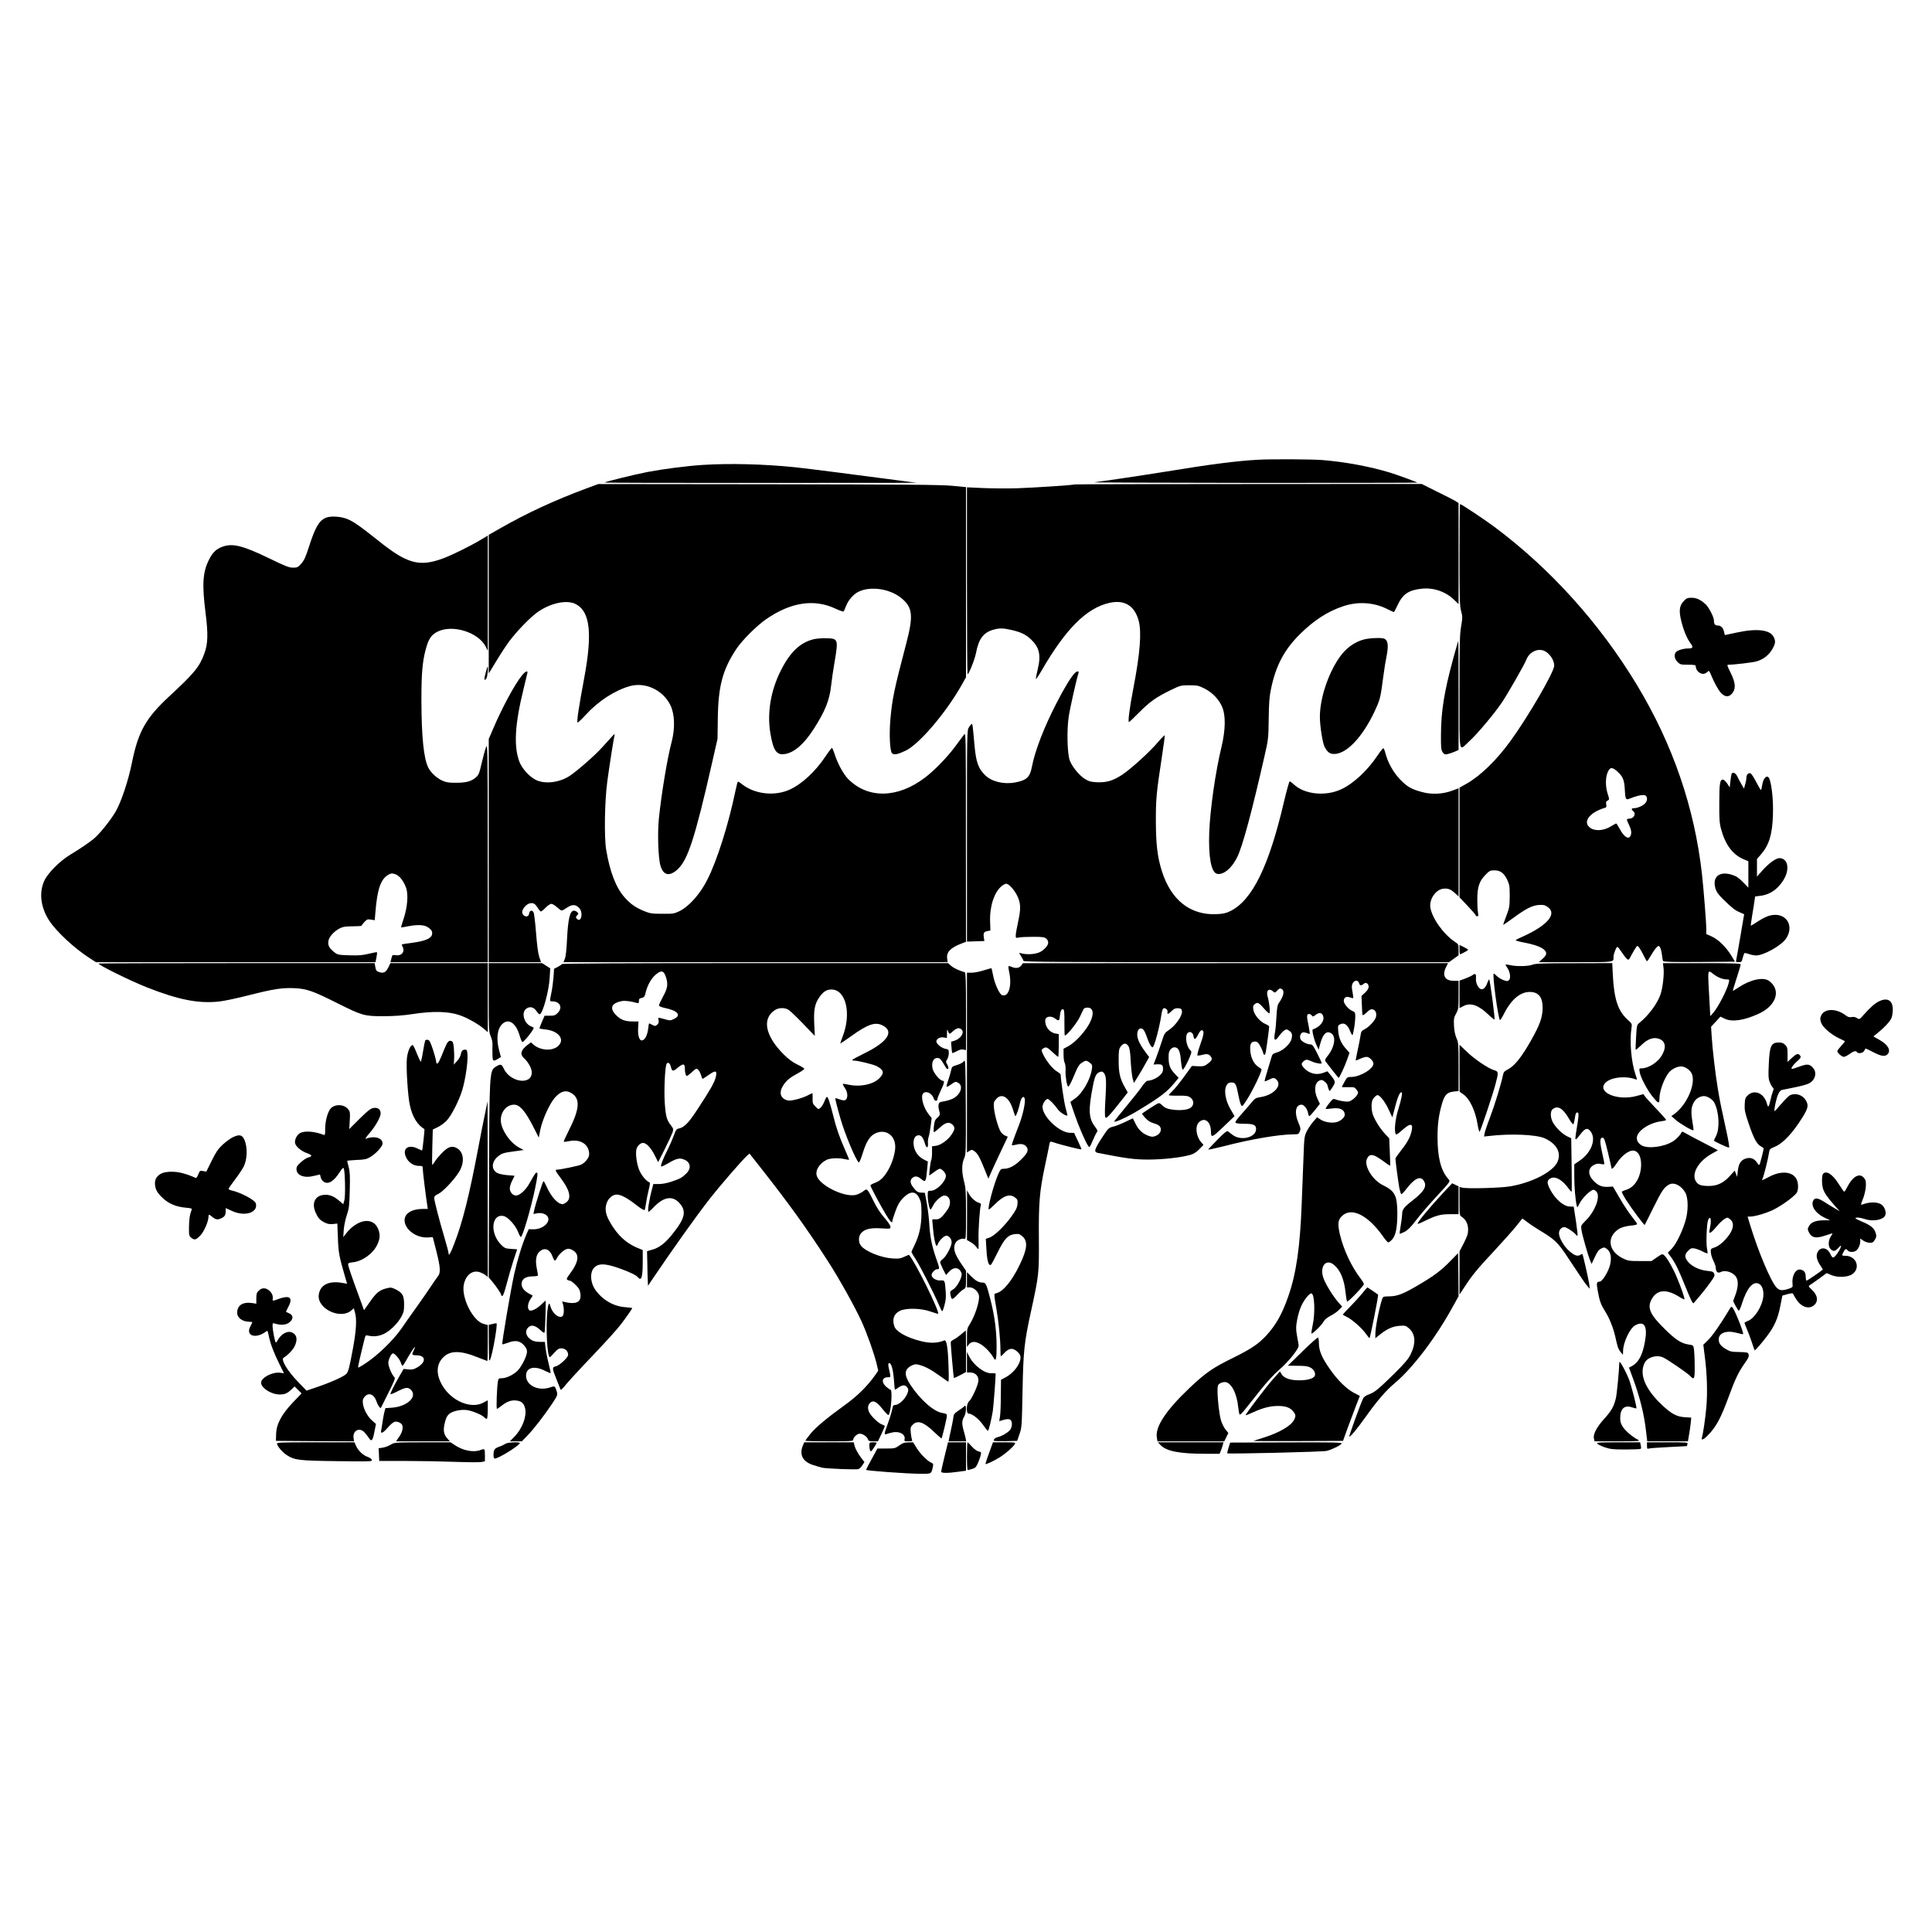 <?xml version="1.0" standalone="no"?>
<!DOCTYPE svg PUBLIC "-//W3C//DTD SVG 20010904//EN"
 "http://www.w3.org/TR/2001/REC-SVG-20010904/DTD/svg10.dtd">
<svg version="1.0" xmlns="http://www.w3.org/2000/svg"
 width="2020pt" height="2020pt" viewBox="0 0 2020 2020"
 preserveAspectRatio="xMidYMid meet">
<g transform="translate(0,2020) scale(0.1,-0.1)"
fill="#000000" stroke="none">
<path d="M13150 15393 c-220 -12 -499 -48 -955 -123 -165 -27 -397 -62 -515
-79 -118 -17 -226 -32 -240 -34 -14 -2 742 -5 1679 -6 937 0 1702 1 1700 3 -7
7 -212 82 -284 104 -218 66 -469 112 -709 132 -116 9 -536 11 -676 3z"/>
<path d="M7346 15339 c-167 -11 -408 -42 -577 -74 -130 -25 -438 -101 -448
-110 -2 -3 731 -5 1630 -4 l1634 1 -175 23 c-435 58 -968 126 -1100 140 -327
33 -678 42 -964 24z"/>
<path d="M6125 15091 c-325 -121 -615 -255 -892 -413 l-123 -70 0 -725 0 -725
79 130 c43 72 105 166 137 209 80 106 215 246 292 301 141 100 316 136 409 82
143 -81 167 -305 82 -765 -59 -317 -81 -463 -70 -469 4 -3 43 34 86 81 132
144 301 253 459 299 164 46 348 -41 426 -200 45 -95 50 -243 11 -388 -43 -161
-106 -539 -132 -796 -16 -153 -7 -418 17 -495 30 -101 95 -114 179 -36 106 97
182 331 356 1096 l61 268 3 210 c4 340 50 513 194 730 60 91 216 246 314 313
258 177 502 213 725 107 41 -19 79 -32 82 -28 4 4 15 29 25 55 22 60 76 123
127 149 132 67 347 32 467 -77 103 -92 110 -180 37 -459 -130 -496 -147 -578
-167 -800 -13 -155 -5 -328 18 -351 20 -20 59 -12 143 28 142 69 418 392 584
685 l46 82 0 994 0 994 -147 14 c-118 11 -504 14 -1923 16 l-1775 2 -130 -48z"/>
<path d="M11235 15135 c-20 -8 -426 -34 -600 -40 -99 -3 -258 -2 -353 2 l-172
8 0 -977 c0 -538 3 -978 6 -978 14 0 76 156 89 224 27 144 76 211 177 241 66
19 102 19 191 -1 100 -23 149 -46 203 -96 90 -83 110 -165 75 -311 -12 -49
-21 -96 -21 -105 0 -9 28 30 61 88 252 435 467 650 705 706 160 37 267 -27
310 -188 31 -119 14 -341 -56 -703 -39 -202 -59 -355 -46 -355 3 0 50 44 104
99 112 113 179 161 329 234 105 51 109 52 198 52 82 0 97 -3 157 -33 83 -41
158 -119 189 -200 35 -88 32 -236 -9 -408 -65 -270 -120 -657 -129 -899 -9
-258 21 -416 81 -431 66 -16 158 60 214 179 56 117 151 471 282 1047 42 182
42 189 45 395 2 167 7 231 24 312 50 243 139 411 302 572 147 146 290 238 451
292 157 53 323 42 467 -31 33 -16 62 -30 65 -30 2 0 18 30 36 68 56 121 116
162 256 177 122 13 248 -30 336 -115 l48 -46 0 528 0 528 -32 21 c-18 11 -105
56 -194 99 l-160 80 -1810 -1 c-995 0 -1813 -2 -1819 -4z"/>
<path d="M15260 14400 c0 -465 2 -538 17 -590 15 -57 15 -67 0 -158 -15 -84
-17 -178 -17 -690 0 -679 -12 -617 103 -511 82 74 255 280 337 400 57 82 241
404 259 452 28 74 104 116 173 97 60 -17 118 -95 118 -160 0 -64 -267 -525
-454 -783 -148 -205 -316 -368 -464 -452 l-72 -40 0 -574 0 -573 85 -90 c47
-49 85 -93 85 -99 0 -5 7 -9 15 -9 13 0 14 7 8 38 -4 20 -7 82 -7 137 0 130
20 191 83 256 44 45 51 49 95 49 63 0 101 -28 135 -99 23 -50 26 -67 26 -171
-1 -108 -3 -121 -36 -207 -20 -51 -34 -93 -32 -93 3 0 51 33 107 74 131 96
196 129 266 134 45 3 61 0 90 -20 100 -67 10 -183 -226 -295 -55 -25 -101 -47
-103 -49 -9 -8 9 -14 89 -30 106 -20 181 -48 209 -78 29 -30 22 -54 -25 -95
l-35 -31 385 0 c418 0 396 -3 396 56 0 29 29 104 41 104 5 0 24 -24 42 -52 19
-29 43 -61 55 -71 21 -19 21 -18 51 40 17 32 38 67 46 78 16 20 16 20 35 -5
10 -13 31 -50 46 -82 15 -32 31 -58 34 -58 4 0 24 29 44 64 21 36 47 73 58 83
19 17 20 17 34 -1 7 -10 16 -45 20 -76 3 -32 9 -63 13 -69 5 -8 110 -11 379
-9 l372 3 -38 63 c-53 88 -134 168 -204 200 l-58 26 0 51 c0 69 -27 412 -45
575 -78 696 -304 1354 -678 1975 -389 645 -907 1220 -1492 1656 -112 83 -347
239 -360 239 -3 0 -5 -239 -5 -530z m1651 -2267 c57 -52 71 -85 77 -184 6
-112 10 -117 59 -96 58 25 123 39 149 33 31 -8 33 -57 3 -87 -26 -26 -80 -49
-114 -49 -28 0 -32 -12 -10 -30 36 -29 8 -80 -44 -80 -26 0 -26 -10 -2 -58 26
-53 32 -87 21 -116 -19 -50 -70 -19 -116 69 -16 30 -32 55 -36 55 -4 0 -29
-14 -57 -31 -70 -44 -161 -51 -211 -17 -90 61 -13 165 157 214 8 2 11 14 7 33
-5 23 -2 32 14 40 20 11 20 11 1 72 -25 79 -24 171 1 227 24 53 46 54 101 5z"/>
<path d="M3405 14786 c-70 -31 -111 -103 -175 -304 -34 -106 -50 -141 -80
-175 -35 -39 -42 -42 -87 -42 -41 0 -79 15 -248 97 -272 132 -381 160 -486
123 -64 -23 -102 -57 -136 -122 -74 -138 -83 -264 -43 -578 27 -214 24 -316
-13 -417 -51 -140 -103 -204 -371 -452 -242 -225 -321 -366 -386 -688 -38
-189 -112 -411 -170 -512 -52 -90 -169 -236 -231 -287 -56 -45 -142 -103 -244
-165 -106 -63 -232 -189 -270 -269 -59 -123 -41 -280 48 -418 74 -115 263
-291 426 -396 l64 -41 1462 0 1461 0 10 50 c6 28 8 52 5 54 -3 2 -42 -5 -86
-16 -64 -16 -104 -19 -202 -16 -119 4 -123 5 -160 34 -53 43 -67 72 -59 118 8
44 62 102 121 131 31 16 61 20 133 20 50 0 92 3 92 6 0 4 13 21 30 39 27 29
34 31 69 25 l39 -6 7 83 c19 240 56 346 133 391 29 17 39 18 72 8 45 -13 91
-72 117 -147 23 -69 13 -196 -25 -314 -17 -52 -30 -95 -29 -96 1 -2 38 4 82
13 95 18 167 13 202 -14 38 -27 47 -46 39 -77 -10 -39 -77 -66 -205 -83 -58
-7 -106 -15 -109 -17 -2 -2 1 -13 7 -24 28 -53 -10 -99 -73 -89 -33 5 -34 4
-44 -34 l-10 -39 509 0 509 0 -1 1148 c0 1121 -1 1146 -19 1096 -10 -28 -30
-103 -45 -167 -24 -104 -30 -120 -61 -146 -46 -41 -102 -55 -209 -55 -72 0
-100 4 -140 22 -59 27 -119 82 -146 134 -49 96 -72 322 -73 713 0 274 11 399
45 525 30 112 58 153 126 187 158 77 427 -9 502 -159 l21 -43 0 602 0 603 -77
-46 c-117 -69 -308 -163 -398 -195 -244 -88 -371 -52 -673 191 -209 166 -272
209 -345 232 -69 21 -159 23 -202 4z"/>
<path d="M17604 13915 c-46 -49 -52 -101 -25 -210 24 -98 61 -185 97 -232 30
-40 25 -53 -24 -53 -49 0 -107 -17 -127 -36 -25 -25 -19 -72 14 -105 28 -27
34 -29 110 -29 64 0 81 -3 81 -15 0 -54 59 -97 102 -74 12 6 26 17 30 23 4 6
14 -7 23 -29 37 -91 78 -167 110 -201 45 -47 88 -45 123 6 33 48 25 111 -27
213 -31 62 -36 77 -22 77 63 0 255 23 297 35 70 20 128 65 164 127 34 60 37
86 14 129 -38 75 -176 91 -387 45 -65 -14 -120 -26 -122 -26 -1 0 -5 14 -9 32
-8 43 -33 68 -66 68 -29 0 -40 15 -40 53 0 34 -54 139 -86 168 -53 49 -96 69
-148 69 -43 0 -53 -4 -82 -35z"/>
<path d="M8505 13516 c-143 -36 -248 -138 -345 -335 -102 -205 -140 -434 -106
-644 30 -183 65 -235 151 -221 100 16 198 101 300 258 121 187 169 306 185
459 6 56 22 167 36 246 40 239 38 245 -88 248 -46 1 -105 -4 -133 -11z"/>
<path d="M14260 13514 c-102 -27 -193 -95 -260 -194 -118 -174 -200 -426 -200
-616 0 -93 28 -271 49 -312 30 -58 57 -77 106 -75 137 5 314 204 440 496 36
83 42 111 70 327 9 69 23 156 31 193 20 98 18 153 -6 177 -17 17 -33 20 -97
19 -43 0 -103 -7 -133 -15z"/>
<path d="M15192 13307 c-92 -340 -125 -542 -126 -787 -1 -135 1 -160 17 -184
16 -23 23 -26 50 -21 18 4 51 15 75 25 l42 19 0 570 c0 314 -1 571 -3 571 -1
0 -26 -87 -55 -193z"/>
<path d="M5077 13163 c-18 -70 -16 -89 8 -57 12 15 23 124 12 124 -1 0 -10
-30 -20 -67z"/>
<path d="M5457 13138 c-76 -94 -210 -342 -306 -569 l-41 -96 0 -1167 0 -1166
273 0 274 0 -19 55 c-12 36 -23 122 -33 247 -8 106 -20 203 -25 216 -14 32
-44 25 -48 -11 -6 -48 -72 -31 -72 19 0 30 43 80 76 88 38 10 57 0 85 -44 13
-22 29 -40 34 -40 6 0 29 18 50 40 21 22 48 40 60 40 11 0 37 -16 58 -35 21
-19 43 -35 50 -35 7 0 32 14 57 31 53 36 92 34 128 -7 42 -48 18 -155 -25
-111 -15 15 -15 18 1 36 16 17 16 20 0 35 -9 10 -26 16 -38 14 -37 -5 -57 -90
-67 -290 -5 -115 -14 -190 -23 -213 l-15 -35 2009 0 2008 0 -5 40 c-9 65 36
112 150 155 l47 18 -1 1096 c0 1075 0 1096 -19 1071 -10 -14 -52 -70 -93 -125
-82 -111 -217 -251 -317 -326 -284 -216 -593 -222 -800 -16 -52 52 -115 169
-146 270 -10 31 -21 57 -26 57 -4 0 -35 -40 -68 -90 -106 -158 -245 -287 -372
-345 -159 -73 -367 -49 -500 56 -21 17 -41 29 -44 26 -3 -3 -14 -47 -25 -98
-71 -345 -191 -724 -292 -924 -75 -150 -191 -281 -292 -331 -56 -27 -67 -29
-180 -28 -108 0 -127 3 -190 28 -91 38 -142 73 -204 143 -91 102 -154 266
-193 498 -22 133 -16 506 11 710 23 171 67 453 77 490 4 14 -4 10 -27 -15 -17
-19 -64 -72 -105 -116 -72 -81 -261 -246 -339 -297 -107 -70 -259 -88 -353
-41 -68 34 -145 119 -172 191 -60 162 -47 391 45 763 19 80 37 153 39 163 7
31 -22 18 -57 -25z"/>
<path d="M11233 13158 c-43 -48 -108 -156 -188 -312 -128 -248 -224 -495 -256
-663 -20 -109 -56 -142 -176 -164 -117 -22 -242 8 -311 74 -73 70 -97 138
-113 312 -19 212 -20 225 -29 225 -5 0 -18 -15 -29 -34 -21 -33 -21 -36 -21
-1137 l0 -1104 91 3 91 3 -5 35 c-8 48 0 62 36 69 l32 6 -3 94 c-6 155 42 305
119 369 17 14 39 26 50 26 26 0 84 -63 114 -125 38 -78 40 -133 11 -267 -14
-65 -26 -131 -26 -148 0 -28 1 -29 33 -22 17 4 84 7 148 7 101 0 120 -3 138
-19 32 -29 27 -64 -19 -107 -29 -28 -53 -40 -96 -49 -51 -11 -123 -8 -161 7
-9 3 -4 -9 11 -32 14 -21 26 -44 26 -51 0 -12 355 -14 2225 -14 l2225 0 50 36
50 36 0 58 c0 56 -1 58 -39 83 -119 79 -239 248 -256 359 -13 83 53 182 128
195 51 8 82 -2 127 -43 l40 -36 0 565 0 565 -67 -25 c-99 -37 -216 -42 -316
-14 -111 30 -153 54 -227 130 -70 71 -129 177 -154 273 -7 29 -17 53 -22 55
-5 1 -34 -35 -64 -80 -103 -154 -249 -290 -376 -349 -166 -78 -388 -54 -499
53 -17 16 -35 29 -41 29 -5 0 -31 -93 -58 -207 -158 -680 -333 -1037 -564
-1150 -44 -21 -74 -28 -141 -31 -276 -13 -478 147 -574 453 -46 146 -61 279
-62 520 0 234 6 298 61 658 19 126 34 233 32 238 -2 5 -34 -27 -72 -72 -84
-99 -276 -274 -371 -338 -94 -63 -164 -84 -264 -80 -65 3 -85 9 -127 34 -59
37 -132 125 -158 191 -27 69 -34 319 -12 461 12 83 79 382 102 456 8 25 -18
22 -43 -5z"/>
<path d="M18104 12107 c-3 -8 -8 -42 -12 -77 l-7 -63 -25 39 c-14 21 -33 40
-42 42 -35 7 -42 -35 -42 -243 -1 -164 2 -212 18 -270 43 -163 120 -268 230
-316 l56 -24 0 -138 0 -138 -57 59 c-46 46 -70 62 -116 76 -131 41 -207 -23
-171 -143 11 -37 30 -64 86 -119 91 -88 116 -108 171 -132 l43 -19 -37 -218
c-21 -120 -40 -233 -44 -250 -7 -32 -6 -33 24 -33 28 0 32 4 42 45 6 25 15 47
18 50 4 2 25 -2 47 -10 21 -8 54 -14 72 -15 81 -1 268 104 317 178 89 136 -2
275 -160 242 -35 -7 -82 -29 -131 -61 -42 -28 -77 -49 -79 -47 -1 2 6 50 15
108 10 58 21 126 24 151 l7 46 55 7 c72 8 140 43 191 99 75 81 106 171 84 240
-13 40 -55 63 -93 52 -41 -13 -105 -63 -162 -127 l-56 -63 0 92 0 92 42 48
c85 98 119 210 125 414 5 145 -11 305 -36 373 -21 55 -66 16 -77 -66 -4 -26
-9 -48 -13 -48 -3 0 -25 38 -49 84 -24 46 -50 87 -59 90 -23 9 -43 -12 -44
-48 0 -17 -6 -49 -13 -71 l-12 -40 -26 45 c-15 25 -34 62 -44 83 -18 37 -50
50 -60 24z"/>
<path d="M15260 10269 c0 -28 3 -49 8 -47 49 23 82 43 82 48 0 3 -20 16 -45
28 l-45 22 0 -51z"/>
<path d="M1030 10126 c0 -17 337 -183 505 -249 335 -132 542 -172 759 -148 54
6 194 36 310 66 255 65 346 79 479 73 126 -7 190 -29 444 -157 261 -130 282
-136 483 -136 121 1 205 7 315 24 203 31 363 27 480 -13 82 -28 202 -96 262
-149 l33 -29 0 361 0 361 -509 0 -509 0 -23 -47 c-26 -52 -51 -63 -102 -44
-21 8 -28 19 -33 51 l-7 40 -1443 0 c-794 0 -1444 -2 -1444 -4z"/>
<path d="M5110 9771 c0 -341 1 -361 21 -406 12 -28 20 -64 18 -88 -1 -23 -1
-70 0 -104 1 -70 7 -74 57 -44 l31 19 -18 68 c-32 124 -21 224 31 276 64 64
142 16 181 -113 11 -38 25 -71 29 -74 12 -8 120 126 120 149 0 2 -14 9 -30 16
-70 29 -101 140 -51 181 37 30 80 22 109 -21 13 -19 28 -35 34 -35 31 0 97
241 105 380 l6 100 -43 28 -42 27 -279 0 -279 0 0 -359z"/>
<path d="M5875 10120 c-4 -6 -23 -19 -44 -30 l-38 -19 -6 -89 c-4 -48 -13
-121 -22 -161 -19 -93 -20 -91 11 -91 79 0 110 -66 55 -121 -25 -25 -37 -29
-83 -29 l-54 0 -27 -62 c-15 -35 -27 -66 -27 -69 0 -3 26 -9 58 -12 116 -10
192 -78 161 -143 -41 -85 -198 -92 -286 -12 l-22 20 -35 -27 c-70 -53 -82 -97
-40 -136 47 -42 84 -110 84 -151 0 -139 -229 -105 -295 43 -21 45 -32 47 -83
15 -64 -40 -66 -64 -69 -1211 l-3 -991 33 -39 c45 -53 97 -131 97 -144 0 -6 6
-11 13 -11 7 0 25 51 46 133 19 72 51 182 71 243 l37 112 -64 4 c-57 4 -67 7
-102 42 -121 118 -105 326 23 302 46 -9 126 -96 153 -167 11 -30 24 -53 29
-52 19 4 107 305 149 509 28 138 30 164 15 164 -10 0 -15 -8 -80 -122 -37 -64
-98 -118 -135 -118 -33 0 -65 36 -65 74 0 18 11 55 25 82 14 27 25 49 25 50 0
1 -33 4 -74 7 -40 3 -88 13 -105 22 -65 33 -64 114 1 170 44 37 59 42 188 59
l85 12 -43 23 c-100 52 -196 194 -196 290 0 89 62 161 140 161 57 0 115 -66
194 -220 l63 -124 17 86 c21 100 92 259 146 325 62 75 123 92 185 50 88 -59
78 -167 -36 -391 -30 -60 -53 -111 -51 -113 2 -3 28 0 58 6 119 24 208 -35
208 -138 0 -34 -39 -85 -82 -107 -24 -13 -223 -54 -259 -54 -18 0 -8 -20 43
-87 93 -123 114 -206 64 -250 -15 -12 -35 -23 -44 -23 -50 0 -120 77 -168 185
-13 30 -27 55 -32 55 -7 0 -85 -244 -98 -309 l-7 -34 37 7 c50 10 100 -8 115
-40 26 -58 -58 -128 -152 -127 l-49 1 -23 -52 c-44 -100 -94 -262 -129 -418
-37 -169 -132 -726 -124 -733 2 -3 29 5 59 16 75 29 124 21 166 -25 24 -26 33
-45 33 -69 0 -39 -46 -136 -90 -189 -37 -44 -121 -88 -171 -88 -34 0 -37 -3
-43 -32 -11 -64 -19 -288 -10 -288 5 0 28 16 52 35 56 44 102 59 157 51 51 -8
74 -30 86 -85 18 -80 -32 -210 -112 -292 l-48 -49 62 0 63 0 61 63 c60 61 171
205 250 322 64 96 66 101 52 143 -16 51 -19 53 -64 37 -124 -44 -255 18 -255
121 0 87 88 109 201 50 29 -14 54 -25 56 -22 2 2 -8 49 -22 105 -14 55 -28
128 -32 161 l-6 60 -48 0 c-60 0 -93 12 -124 46 -30 33 -32 73 -5 102 34 36
76 27 137 -31 24 -22 34 -27 37 -16 6 18 15 329 10 329 -3 0 -20 -16 -40 -35
-48 -49 -111 -80 -130 -64 -22 18 -17 72 11 114 15 20 25 38 23 40 -2 1 -21
12 -44 24 -52 29 -78 71 -69 112 9 42 46 63 114 64 31 0 56 5 56 10 0 6 -7 42
-14 80 -16 85 -4 143 36 174 50 40 101 19 129 -54 9 -25 20 -45 25 -45 5 0 15
12 23 28 19 36 64 78 97 91 20 7 35 6 60 -7 81 -41 74 -121 -23 -251 -32 -42
-37 -55 -27 -62 8 -5 19 -9 26 -9 18 0 82 -59 99 -91 7 -15 14 -46 14 -67 0
-68 -50 -90 -154 -68 l-39 9 9 -29 c14 -50 11 -116 -7 -127 -38 -24 -106 34
-125 107 -11 46 -22 28 -31 -51 -18 -171 -2 -483 26 -483 3 0 24 20 46 46 32
36 47 46 74 46 39 1 71 -29 71 -67 0 -29 -92 -114 -132 -122 -37 -7 -36 -21
12 -139 22 -54 40 -99 40 -101 0 -14 22 6 58 52 24 30 149 166 279 302 130
136 261 281 292 323 62 81 121 166 121 173 0 2 -34 7 -75 10 -123 9 -241 79
-314 186 -44 65 -54 158 -22 209 41 64 113 68 262 16 115 -40 189 -75 208 -98
38 -45 51 -2 51 172 l0 112 -27 11 c-137 51 -236 139 -318 285 -45 78 -54 139
-30 200 18 48 62 84 102 84 44 0 109 -34 197 -103 61 -47 91 -65 96 -57 4 7
10 37 14 68 4 31 16 92 27 136 15 59 17 82 9 84 -31 11 -80 67 -104 122 -28
63 -44 175 -32 224 9 35 41 66 69 66 35 0 82 -50 122 -129 l36 -72 70 138 c38
76 74 154 81 174 10 34 8 40 -19 75 -43 55 -53 92 -63 236 -8 121 1 345 16
396 10 33 36 23 47 -18 13 -54 22 -56 70 -16 58 48 77 47 77 -1 0 -47 10 -83
21 -83 5 0 30 19 54 41 43 39 46 41 64 25 10 -9 23 -34 30 -56 6 -22 14 -40
17 -40 3 0 32 19 65 42 73 52 90 45 71 -30 -15 -54 -56 -127 -188 -328 -93
-143 -139 -191 -195 -203 -26 -5 -33 -14 -53 -71 -13 -36 -43 -105 -68 -155
-48 -95 -74 -163 -65 -172 3 -2 36 13 74 35 84 50 120 58 166 38 69 -28 77
-93 20 -148 -45 -43 -64 -53 -156 -84 -42 -14 -94 -24 -128 -24 l-58 0 -10
-37 c-35 -129 -54 -253 -40 -253 4 0 25 18 45 39 105 114 198 134 271 59 83
-86 69 -161 -61 -324 -78 -100 -143 -150 -216 -170 l-55 -16 3 -136 c1 -76 3
-157 5 -181 l2 -45 26 40 c239 353 464 670 615 864 104 134 339 406 395 457
l25 22 116 -147 c299 -380 484 -637 703 -977 119 -184 277 -468 350 -625 59
-129 133 -337 160 -448 l17 -73 -27 -40 c-84 -120 -188 -224 -329 -325 -177
-127 -296 -227 -349 -291 -31 -39 -57 -73 -57 -77 0 -3 113 -6 250 -6 205 0
250 2 250 14 0 27 41 66 69 66 32 0 77 -31 86 -60 5 -16 15 -20 55 -20 l49 0
36 75 c19 41 35 79 35 84 0 5 -10 11 -23 15 -35 8 -115 83 -138 127 -21 43
-18 78 11 104 30 28 66 9 126 -66 30 -38 59 -67 63 -64 26 15 45 265 21 265
-5 0 -25 14 -45 31 -53 47 -44 99 18 99 32 0 32 -6 9 98 -6 27 -6 45 0 48 24
15 47 -62 55 -183 3 -51 8 -93 10 -93 3 0 17 8 31 19 45 31 69 34 92 11 15
-15 19 -28 14 -48 -15 -65 -89 -142 -137 -142 -10 0 -19 -6 -21 -12 -2 -7 -9
-35 -15 -63 -7 -27 -25 -85 -41 -127 -35 -91 -38 -114 -12 -103 9 5 38 13 63
18 75 17 140 -22 126 -74 -4 -17 1 -19 40 -19 39 0 44 2 38 18 -4 9 -10 43
-13 74 -4 51 -2 59 21 82 50 50 116 28 223 -76 41 -39 76 -69 78 -67 7 8 56
214 56 236 0 18 -7 23 -45 29 -91 13 -232 137 -336 294 -70 107 -66 165 16
204 29 14 42 15 77 5 60 -16 121 -48 209 -111 42 -30 82 -59 89 -63 10 -6 12
24 7 161 -6 196 -20 279 -45 269 -71 -30 -153 -32 -253 -5 -143 37 -249 97
-268 151 -26 76 -5 135 61 165 67 30 220 26 317 -9 41 -14 77 -25 79 -23 19
20 -241 546 -304 615 -1 2 -24 -7 -49 -19 -40 -19 -58 -22 -123 -18 -122 8
-283 73 -331 134 -27 35 -27 93 -1 127 36 45 97 61 210 54 99 -6 100 -6 100
16 0 13 -26 52 -63 94 -42 48 -80 106 -111 170 -26 54 -54 106 -63 115 -14 16
-18 15 -54 -12 -22 -16 -57 -31 -79 -35 -123 -21 -367 101 -400 199 -19 58 27
133 104 170 38 18 129 21 191 6 22 -5 41 -8 42 -6 2 2 -16 47 -41 102 -60 137
-91 224 -125 361 -37 145 -55 199 -67 194 -5 -2 -17 -25 -26 -50 -10 -25 -28
-54 -40 -64 -21 -18 -22 -17 -52 13 -28 27 -31 37 -30 85 1 30 0 55 -3 55 -2
0 -26 -11 -52 -25 -62 -31 -173 -59 -204 -51 -78 19 -97 81 -48 158 33 51 68
80 158 129 35 19 63 39 62 44 0 6 -32 25 -71 44 -50 24 -92 55 -143 105 -193
193 -231 372 -96 463 39 27 98 30 140 8 16 -8 85 -73 154 -145 l126 -131 -6
128 c-7 147 6 211 57 281 40 56 75 77 126 76 149 -3 207 -252 115 -489 -16
-41 -27 -75 -24 -75 3 0 53 34 112 76 172 124 250 151 326 114 128 -62 58
-173 -185 -292 -71 -35 -129 -66 -129 -70 -1 -5 10 -8 24 -8 37 0 192 -38 228
-56 77 -39 86 -72 32 -127 -65 -67 -207 -96 -334 -66 -24 5 -46 8 -48 5 -3 -3
4 -18 15 -34 26 -35 36 -75 28 -106 -8 -33 -28 -38 -77 -21 -23 9 -43 14 -45
12 -4 -3 18 -90 53 -212 47 -164 163 -441 192 -459 5 -4 24 41 42 100 39 125
78 183 140 208 104 42 199 -27 199 -145 0 -59 -27 -155 -62 -221 -46 -88 -92
-135 -149 -155 -27 -10 -49 -22 -49 -27 0 -13 108 -215 165 -309 45 -74 65
-93 65 -63 0 8 14 54 32 102 24 67 42 98 77 135 76 79 135 79 172 2 20 -42 23
-63 23 -163 -1 -129 -23 -228 -74 -332 -17 -33 -30 -64 -30 -69 0 -4 21 -40
46 -79 47 -72 189 -353 240 -472 16 -38 31 -68 35 -68 4 0 15 29 24 65 14 49
17 85 12 148 -8 110 -9 113 -55 109 -42 -4 -92 27 -92 57 0 24 37 61 60 61 26
0 26 4 -15 121 -43 123 -62 222 -70 363 -4 60 -15 155 -26 210 -10 56 -19 102
-19 103 0 2 -15 3 -33 3 -39 0 -57 12 -92 59 -30 41 -32 72 -7 94 26 24 56 21
90 -8 51 -42 53 -38 67 115 l6 65 -47 24 c-57 31 -96 88 -102 153 -6 58 16 98
53 98 28 0 48 -26 66 -88 15 -52 35 -50 31 5 -2 21 2 51 7 66 6 15 15 65 21
112 l11 85 -31 39 c-56 69 -88 189 -58 219 32 32 95 0 113 -59 8 -23 35 -25
35 -3 0 9 16 50 35 90 38 78 43 104 21 104 -27 0 -93 78 -105 124 -18 74 14
128 68 111 10 -3 30 -28 45 -55 15 -27 31 -52 36 -55 18 -11 21 16 4 44 -16
28 -16 31 -1 55 9 14 17 43 17 65 0 36 -2 39 -35 45 -42 8 -95 51 -95 76 0 29
37 49 76 43 l34 -6 1 49 c0 43 2 46 10 24 14 -36 15 -36 54 -1 40 35 66 39 90
15 31 -31 -12 -96 -75 -115 l-36 -11 4 -57 c2 -31 6 -58 9 -61 2 -2 23 6 47
19 30 17 51 22 69 17 l27 -6 0 405 c0 316 -3 406 -12 409 -61 18 -116 43 -143
67 l-33 29 -2015 0 c-1352 0 -2018 -3 -2022 -10z m1091 -146 c20 -71 13 -109
-37 -200 -21 -39 -39 -78 -39 -86 0 -9 21 -18 62 -27 136 -28 175 -76 94 -115
-36 -18 -41 -18 -97 -2 -74 20 -69 21 -63 -12 4 -20 0 -33 -14 -45 -19 -17
-22 -17 -51 -3 -16 9 -32 16 -34 16 -2 0 -7 -25 -10 -55 -7 -66 -34 -119 -64
-123 -29 -4 -46 52 -41 134 l4 64 -56 0 c-83 0 -130 17 -177 65 -75 74 -51
129 64 149 30 5 92 -3 151 -20 19 -5 22 -3 22 20 0 21 6 28 29 32 23 5 31 13
37 38 22 103 74 188 138 227 41 25 62 10 82 -57z"/>
<path d="M10677 10105 c-20 -28 -59 -33 -102 -13 -14 6 -27 9 -30 6 -3 -3 -1
-27 5 -54 34 -149 -4 -275 -74 -248 -27 10 -76 119 -92 202 -8 42 -16 77 -17
78 -2 2 -38 -8 -80 -21 -43 -14 -100 -25 -127 -25 l-50 0 0 -940 0 -940 25 16
c23 15 27 15 50 0 35 -23 57 -62 107 -186 l42 -104 30 69 c17 39 63 137 102
220 l71 150 -28 12 c-16 7 -36 24 -45 38 -25 39 -64 173 -71 245 -5 61 -4 68
22 98 58 69 136 21 175 -106 12 -39 24 -72 26 -72 9 0 36 76 48 135 13 59 36
84 49 52 12 -32 -15 -162 -53 -264 -71 -185 -84 -222 -79 -227 2 -2 22 0 45 6
50 14 89 5 109 -26 22 -33 7 -66 -62 -133 -63 -62 -120 -92 -174 -93 -34 0
-38 -3 -62 -57 -47 -108 -113 -353 -99 -368 3 -3 32 22 65 55 92 91 156 112
212 68 24 -19 27 -26 23 -69 -4 -38 -16 -63 -64 -129 -72 -101 -180 -204 -229
-220 l-38 -13 7 -115 c6 -119 25 -177 49 -153 5 5 38 65 71 133 69 139 106
177 178 185 37 4 49 1 76 -22 61 -51 54 -134 -27 -300 -83 -172 -175 -282
-247 -297 -23 -4 -23 -7 4 -163 23 -130 42 -320 42 -427 0 -38 2 -68 5 -68 3
0 19 16 37 35 48 51 86 55 132 15 27 -24 36 -40 36 -63 0 -69 -71 -163 -160
-210 l-44 -23 -2 -170 c0 -93 -4 -190 -9 -216 l-7 -47 43 13 c65 19 89 7 89
-47 0 -15 -7 -39 -16 -53 -19 -28 -84 -68 -129 -79 -28 -6 -45 -20 -45 -38 0
-4 55 -6 123 -5 l122 3 24 70 c24 68 25 83 32 440 8 429 17 517 90 850 82 377
83 386 81 758 -3 374 7 489 63 755 20 92 38 181 41 197 12 67 10 65 57 49 58
-21 278 -76 283 -71 3 2 -14 42 -36 88 l-40 84 -45 1 c-111 4 -285 170 -285
272 0 31 33 82 54 82 14 0 73 -60 105 -108 23 -33 101 -81 101 -62 0 5 -9 42
-20 82 -15 58 -50 291 -50 343 0 5 -18 20 -40 33 -44 25 -113 112 -145 181
-19 42 -19 44 0 57 30 22 43 17 99 -36 29 -27 56 -50 59 -50 4 0 7 53 7 119
l0 119 -35 6 c-64 12 -112 76 -106 141 3 39 62 48 104 15 37 -29 44 -25 49 31
5 53 19 76 38 64 7 -4 10 -49 9 -136 0 -72 1 -132 4 -135 12 -12 128 130 157
193 18 37 35 75 40 83 4 9 21 15 41 15 78 0 69 -106 -19 -227 -58 -80 -130
-149 -187 -179 l-45 -24 0 -63 c0 -35 5 -73 12 -85 7 -12 11 -50 9 -86 -2 -64
15 -161 28 -161 10 0 33 46 74 145 25 60 41 85 66 102 42 28 51 29 86 1 24
-18 27 -26 22 -62 -13 -106 -96 -254 -176 -311 l-50 -36 45 -132 c44 -127 108
-276 140 -326 16 -23 16 -22 49 53 18 43 38 83 45 91 9 10 3 23 -24 59 -63 83
-68 172 -21 412 23 119 36 145 82 158 17 5 26 1 40 -20 20 -32 22 -90 9 -300
-5 -85 -5 -148 1 -157 9 -18 45 20 181 193 l53 68 -30 54 c-51 90 -65 149 -65
280 0 103 3 121 21 145 28 39 57 41 80 7 14 -22 20 -58 25 -159 4 -71 13 -152
20 -179 l14 -49 46 74 c25 41 61 102 79 136 l34 61 -33 44 c-77 103 -102 166
-88 221 3 14 13 27 21 31 33 12 49 -8 82 -103 17 -50 41 -91 54 -91 17 0 74
214 94 353 4 28 13 51 21 54 20 8 46 -17 41 -39 -7 -27 11 -22 45 13 25 24 38
29 67 27 32 -3 36 -6 39 -34 4 -44 -66 -145 -132 -190 -49 -33 -52 -37 -82
-132 -17 -53 -43 -127 -57 -164 l-26 -68 38 2 c51 2 61 -7 61 -49 0 -28 -8
-43 -34 -67 -31 -30 -92 -56 -129 -56 -9 0 -35 -27 -58 -61 -22 -33 -97 -127
-165 -209 -68 -82 -124 -152 -124 -155 0 -18 138 46 258 119 229 139 293 188
378 291 l37 46 -35 37 c-60 62 -73 103 -69 205 1 41 29 77 61 77 38 0 58 -37
65 -119 4 -42 10 -87 14 -100 7 -23 8 -22 34 21 14 25 36 69 47 98 21 52 21
53 1 74 -42 46 -54 158 -18 180 23 15 51 -3 55 -35 7 -45 20 -42 47 10 18 37
31 51 43 49 25 -5 19 -48 -22 -160 -19 -54 -31 -100 -26 -103 5 -3 29 0 55 7
48 13 69 7 89 -25 14 -22 0 -44 -45 -75 -28 -20 -44 -23 -96 -20 l-61 3 -80
-110 c-44 -61 -98 -128 -121 -150 -23 -21 -41 -42 -41 -46 0 -3 45 -6 99 -5
86 1 103 -2 128 -20 38 -28 39 -79 2 -106 -31 -24 -120 -32 -202 -18 -46 7
-68 17 -93 41 -28 27 -35 29 -54 19 -38 -21 -160 -101 -160 -105 0 -3 16 -23
36 -45 27 -29 51 -44 91 -56 39 -11 57 -23 65 -40 16 -34 -4 -72 -47 -90 -29
-12 -40 -12 -73 -1 -61 21 -108 63 -138 125 -16 31 -29 58 -29 59 0 1 -36 -16
-79 -37 -44 -21 -101 -44 -128 -50 -45 -11 -51 -17 -102 -94 -94 -142 -103
-171 -58 -180 299 -59 381 -70 532 -70 156 1 336 21 435 49 35 10 63 27 94 59
l44 45 -26 31 c-52 61 -63 165 -22 205 57 58 123 11 126 -89 1 -77 7 -75 131
43 l116 111 -34 58 c-42 69 -64 139 -64 203 0 48 21 86 50 90 55 6 64 -6 86
-123 9 -45 21 -93 28 -107 13 -24 13 -24 53 35 63 93 176 327 162 337 -2 2
-19 14 -37 26 -43 30 -73 91 -79 161 -7 71 7 100 47 100 24 0 34 -8 54 -42 13
-24 28 -55 31 -70 4 -16 11 -28 15 -28 5 0 11 12 14 28 7 35 36 249 36 266 0
8 -17 21 -38 29 -56 22 -118 95 -127 147 -6 38 -4 46 15 62 28 23 45 14 101
-52 23 -27 46 -47 51 -44 11 7 0 113 -18 173 -19 65 13 95 58 54 17 -15 19
-14 43 11 21 22 28 25 45 16 34 -18 23 -74 -31 -150 -13 -19 -18 -54 -23 -141
-3 -64 -10 -139 -16 -168 -15 -80 0 -94 40 -37 18 25 44 53 57 62 22 14 27 14
49 -1 32 -21 38 -37 29 -83 -9 -52 -88 -126 -152 -145 -36 -10 -50 -20 -55
-38 -4 -13 -23 -77 -43 -143 -20 -65 -35 -120 -32 -122 2 -2 21 5 42 16 50 25
59 25 85 -2 56 -60 -34 -157 -166 -178 -52 -8 -63 -14 -94 -52 -19 -23 -68
-80 -109 -126 -57 -65 -71 -86 -60 -93 8 -5 50 -9 95 -9 90 0 117 -12 117 -54
0 -90 -161 -129 -248 -60 -21 16 -42 33 -49 37 -7 6 -44 -24 -106 -88 -52 -53
-96 -100 -98 -104 -1 -4 73 12 165 35 280 73 580 124 729 124 48 0 52 2 64 30
11 27 9 37 -14 91 -45 103 -31 189 32 189 26 0 60 -42 68 -86 3 -19 10 -34 14
-34 5 0 31 29 59 64 l51 65 -25 53 c-39 84 -30 167 20 190 22 10 30 8 53 -9
15 -11 29 -29 31 -39 2 -10 8 -30 13 -44 9 -24 10 -23 40 23 35 54 33 62 -24
131 l-29 35 -41 -15 c-54 -19 -94 -17 -144 5 -40 18 -84 63 -84 86 0 16 33 45
52 45 9 0 35 -9 59 -20 40 -18 99 -27 99 -15 0 3 -21 48 -47 100 -40 80 -51
95 -71 95 -34 0 -91 29 -103 52 -14 26 -3 65 20 73 10 3 30 0 45 -6 14 -7 28
-10 30 -8 2 2 -3 38 -11 79 -22 105 -22 124 0 128 10 2 24 -4 31 -14 12 -16
15 -16 43 6 38 28 65 23 77 -13 18 -50 -31 -114 -108 -140 -12 -4 11 -104 38
-162 l23 -50 12 45 c28 108 59 148 104 134 73 -23 58 -149 -28 -252 -16 -19
-23 -37 -19 -44 13 -21 137 -178 140 -178 8 0 63 119 88 189 l26 73 -34 39
c-52 56 -78 115 -84 186 -5 60 -4 63 23 75 41 18 74 -5 101 -72 13 -33 24 -49
27 -40 12 38 27 138 27 185 0 49 -2 53 -30 65 -40 16 -90 75 -90 104 0 37 25
52 63 38 17 -6 33 -10 35 -7 3 2 -1 32 -7 65 -10 48 -9 66 1 88 18 36 59 38
68 2 7 -26 24 -28 50 -5 21 19 50 1 50 -32 0 -17 -13 -38 -37 -61 l-38 -35 4
-96 c1 -53 5 -100 8 -104 3 -5 22 8 43 28 31 30 43 36 64 31 29 -7 42 -41 32
-81 -9 -35 -72 -102 -117 -126 -34 -17 -38 -24 -44 -66 -4 -27 -17 -95 -30
-153 -12 -58 -22 -106 -20 -108 1 -1 22 7 46 18 24 11 54 20 67 20 29 0 72
-42 72 -71 0 -55 -140 -139 -233 -139 -40 0 -43 -3 -69 -50 -16 -28 -28 -52
-28 -55 0 -2 30 -3 66 -2 62 2 68 0 87 -26 20 -26 20 -30 7 -55 -9 -14 -31
-37 -50 -50 -29 -20 -43 -23 -83 -18 -27 3 -64 11 -83 18 -33 12 -36 11 -60
-17 -36 -43 -57 -75 -53 -79 2 -2 30 0 62 4 88 13 137 -12 137 -67 0 -28 -50
-70 -93 -77 -54 -10 -122 3 -162 30 l-34 23 -41 -47 c-22 -26 -52 -71 -67
-100 -25 -51 -27 -65 -34 -265 -5 -117 -13 -338 -19 -492 -17 -454 -57 -731
-141 -971 -64 -183 -128 -297 -228 -406 -82 -89 -160 -142 -345 -233 -213
-104 -290 -157 -458 -316 -249 -236 -364 -411 -342 -523 l6 -36 349 0 349 0
22 44 21 44 -31 38 c-17 22 -38 64 -46 94 -18 62 -36 215 -36 307 0 53 3 64
22 77 12 9 37 16 54 16 64 0 126 -115 140 -260 4 -36 10 -71 13 -78 5 -8 24 9
57 50 28 35 101 126 162 203 68 86 144 168 195 212 46 39 112 109 147 154 52
70 61 87 57 113 -3 17 -11 63 -18 102 -10 60 -10 84 4 158 9 49 29 116 46 149
31 65 86 130 104 124 32 -10 39 -208 12 -330 -9 -42 -15 -82 -13 -88 5 -14
108 86 129 126 10 19 36 40 71 58 30 15 70 43 88 62 l33 34 -37 41 c-51 57
-125 174 -154 244 -52 127 18 225 107 150 66 -55 106 -153 120 -292 5 -46 12
-86 16 -90 9 -9 175 164 175 182 0 7 -15 33 -34 58 -97 127 -178 299 -217 463
-24 105 -21 147 18 187 98 102 273 18 433 -209 24 -35 49 -63 55 -63 6 0 23
12 38 28 40 41 57 125 57 277 -1 183 -25 232 -146 291 -116 55 -208 209 -170
282 28 55 67 47 174 -32 35 -26 65 -46 67 -44 1 2 0 67 -4 144 l-6 142 -43 46
c-50 54 -102 135 -125 194 -20 49 -22 133 -5 165 11 22 37 46 50 47 24 1 77
-66 114 -144 l42 -89 11 44 c41 163 63 219 84 219 14 0 0 -72 -35 -185 -31
-99 -43 -223 -24 -254 5 -8 27 7 68 44 88 79 119 72 94 -23 -15 -60 -48 -117
-115 -201 -28 -35 -51 -69 -51 -75 0 -26 31 -256 41 -309 7 -32 15 -60 20 -62
4 -3 28 21 53 54 84 109 145 139 180 89 40 -57 10 -112 -113 -208 -93 -72
-111 -96 -111 -147 -1 -21 -7 -74 -15 -118 -8 -43 -12 -81 -10 -84 3 -2 26 7
51 20 34 18 64 48 115 115 38 50 128 156 201 235 179 195 165 173 134 210 -72
86 -106 222 -106 431 0 140 13 233 49 356 26 85 51 111 119 119 l52 6 0 252
c0 238 -1 255 -22 301 -14 33 -23 76 -26 129 -3 71 -1 85 22 128 25 45 26 56
26 195 l0 147 -48 0 c-96 0 -127 56 -82 145 l20 40 -2222 0 -2223 -1 -18 -24z"/>
<path d="M16025 10114 c-47 -18 -170 -20 -235 -5 -24 5 -46 8 -48 6 -2 -2 6
-18 18 -35 30 -42 38 -111 16 -129 -14 -12 -23 -11 -60 3 -23 9 -53 28 -66 41
-13 14 -27 25 -32 25 -18 0 45 -466 65 -486 3 -3 25 32 48 78 80 153 182 230
290 215 73 -10 109 -65 108 -164 -1 -101 -28 -177 -124 -346 -98 -172 -168
-260 -238 -297 -37 -19 -47 -31 -52 -58 -15 -81 -90 -325 -136 -445 -28 -72
-53 -147 -57 -166 l-5 -34 54 6 c222 26 490 15 578 -24 124 -55 177 -148 137
-243 -44 -106 -263 -220 -496 -260 -103 -17 -455 -27 -502 -13 l-28 7 0 -149
c0 -148 0 -149 25 -165 42 -28 65 -75 65 -133 0 -42 -9 -69 -45 -140 l-45 -87
0 -226 0 -225 53 80 c79 122 130 184 313 380 92 99 194 214 227 255 33 41 61
77 63 79 1 2 22 -13 46 -32 24 -19 79 -56 123 -83 172 -103 203 -132 309 -294
140 -212 177 -266 202 -295 l26 -30 -6 50 c-6 46 -65 306 -71 313 -2 2 -12 -2
-23 -9 -28 -18 -64 -5 -119 45 -54 49 -103 135 -103 182 0 35 26 64 57 64 21
0 99 -52 120 -79 6 -9 14 -13 17 -10 3 3 -5 72 -17 154 l-23 149 -41 1 c-67 2
-156 81 -208 183 -31 63 -32 87 0 108 52 34 129 -8 202 -111 12 -16 23 -28 25
-25 3 3 2 130 0 282 l-4 277 -42 20 c-49 24 -109 81 -144 136 -33 52 -37 127
-7 149 52 40 105 9 166 -95 22 -38 44 -67 48 -64 5 2 12 29 16 60 7 55 19 75
36 58 7 -7 2 -54 -11 -133 -12 -67 -20 -130 -18 -139 2 -11 17 3 45 41 53 70
78 81 109 44 68 -78 17 -224 -108 -310 l-58 -40 0 -127 c0 -113 11 -239 26
-308 4 -20 8 -17 30 28 28 56 115 141 145 141 10 0 26 -11 35 -25 36 -55 -20
-200 -114 -294 -53 -54 -54 -55 -47 -100 8 -55 68 -264 90 -318 l16 -38 34 72
c24 53 41 76 65 88 29 15 34 15 55 1 44 -29 58 -85 40 -167 -15 -70 -82 -179
-109 -179 -33 -1 -36 -15 -20 -100 18 -103 33 -142 77 -212 42 -65 83 -167
104 -256 8 -37 19 -84 25 -104 5 -21 20 -50 33 -65 l24 -28 1 36 c0 93 72 244
129 273 94 49 129 -9 100 -170 -25 -143 -68 -222 -140 -259 l-27 -14 39 -106
c75 -203 120 -382 140 -565 l12 -100 212 0 213 0 11 63 c6 34 14 90 18 123 l6
62 -64 4 c-88 5 -144 35 -244 130 -175 165 -239 323 -179 439 30 59 123 86
191 57 42 -18 256 -164 283 -193 45 -48 50 -37 49 103 0 70 -4 147 -7 172 -7
44 -7 45 -54 52 -78 11 -135 47 -248 158 -163 159 -192 229 -137 323 56 94
151 101 283 19 26 -17 51 -29 55 -27 7 5 -31 117 -81 235 -36 88 -99 197 -129
224 -20 18 -21 18 -77 -20 l-56 -39 -122 0 c-112 0 -125 2 -178 28 -133 65
-169 189 -79 278 39 39 82 56 174 66 40 4 57 10 53 18 -2 7 -28 42 -56 78 -29
36 -85 120 -124 188 l-72 123 -50 -3 c-63 -3 -100 11 -147 57 -68 66 -68 139
1 173 23 12 42 15 67 9 19 -4 37 -5 39 -1 2 3 -8 53 -21 111 -28 123 -27 165
2 165 17 0 24 -19 57 -155 20 -85 37 -158 37 -162 2 -20 20 -3 59 56 47 71
118 126 164 126 63 0 98 -82 84 -193 -15 -110 -72 -191 -153 -217 -21 -7 -41
-15 -45 -19 -4 -4 15 -42 43 -86 62 -97 190 -268 195 -262 3 2 43 83 90 178
86 175 115 219 167 245 52 27 130 -14 170 -89 30 -59 30 -193 -2 -296 -35
-116 -98 -242 -142 -287 l-41 -42 35 -48 c46 -65 78 -130 143 -292 66 -162 83
-197 93 -186 70 80 137 163 175 218 42 58 47 70 38 90 -8 19 -20 24 -69 28
-79 8 -155 42 -198 89 -44 49 -45 81 -5 121 26 26 36 30 67 25 19 -4 57 -17
83 -31 26 -14 50 -23 53 -20 2 3 0 24 -5 47 -12 52 -4 262 11 300 18 45 34 22
27 -37 -4 -28 -10 -61 -13 -73 -9 -41 20 -24 72 40 28 34 66 70 84 81 32 19
33 19 59 -1 39 -29 41 -81 6 -141 -40 -68 -113 -137 -165 -154 -43 -15 -44
-16 -41 -54 1 -21 14 -61 27 -87 14 -27 25 -61 25 -77 0 -37 22 -55 49 -41 51
28 140 -3 168 -59 20 -39 15 -103 -11 -176 l-25 -67 24 -48 c14 -26 29 -50 34
-53 5 -3 21 31 35 77 50 156 111 230 171 207 38 -14 59 -71 51 -138 -12 -103
-92 -228 -161 -253 -19 -7 -35 -16 -35 -21 0 -4 11 -31 23 -60 13 -29 36 -91
52 -138 15 -47 29 -87 31 -88 4 -6 75 76 132 152 76 101 111 182 136 310 l22
110 54 15 c36 10 55 11 57 4 2 -6 17 -31 33 -57 51 -80 129 -108 183 -66 52
41 44 108 -21 167 -35 33 -36 36 -18 47 10 6 54 37 97 68 l78 57 47 -20 c64
-29 175 -24 221 9 90 64 42 192 -72 192 -40 0 -40 1 -20 40 17 34 27 37 45 15
14 -17 53 -20 81 -5 25 14 49 62 49 100 l0 31 31 -22 c17 -12 47 -22 67 -23
30 -1 38 4 55 32 17 29 18 39 8 72 -15 49 -51 79 -140 116 -39 16 -71 32 -71
37 0 12 52 7 95 -8 80 -29 190 -12 214 33 15 27 3 76 -24 106 -38 41 -128 45
-217 11 -14 -5 -12 4 9 57 15 35 28 91 31 128 3 56 1 69 -18 93 -46 58 -118
19 -176 -94 -13 -27 -28 -49 -32 -49 -4 1 -29 36 -56 79 -65 103 -128 145
-164 109 -15 -15 -16 -109 -1 -157 13 -42 43 -87 119 -173 l55 -62 -50 29
c-27 16 -77 46 -109 67 -67 43 -100 48 -117 17 -29 -55 21 -133 113 -178 l63
-30 -70 0 c-83 -1 -134 -22 -154 -66 -13 -26 -12 -33 5 -65 29 -53 73 -61 169
-28 41 14 75 24 75 22 0 -2 -9 -18 -20 -36 -26 -43 -26 -102 0 -128 28 -28 47
-25 82 13 29 30 30 31 24 7 -11 -36 -59 -104 -77 -108 -9 -2 -21 12 -32 37
-31 69 -102 79 -133 19 -19 -37 -9 -83 31 -143 15 -20 25 -39 23 -40 -21 -19
-162 -115 -169 -115 -5 0 -9 17 -9 38 0 46 -15 69 -52 77 -52 13 -96 -64 -86
-150 4 -33 2 -35 -41 -50 -66 -22 -96 -19 -126 13 -60 63 -192 376 -278 660
l-25 82 27 0 c52 0 182 39 254 77 98 51 225 148 237 179 16 42 12 106 -10 142
-45 74 -160 82 -280 19 -82 -43 -84 -43 -71 -19 12 23 57 202 66 263 7 45 9
47 62 69 85 35 184 140 287 304 62 98 68 131 36 183 -34 56 -106 78 -164 52
-14 -7 -55 -48 -92 -91 -36 -44 -68 -78 -70 -76 -8 8 17 129 36 172 13 31 26
47 42 50 13 3 73 15 133 27 61 12 127 30 147 40 71 36 90 119 39 170 -36 36
-59 36 -146 4 -37 -14 -70 -24 -72 -21 -8 8 16 43 50 73 45 39 51 51 37 68
-20 24 -37 18 -85 -26 l-45 -42 0 77 c0 68 -3 80 -25 101 -18 19 -35 25 -68
25 -78 0 -95 -36 -103 -224 -6 -124 -5 -152 10 -190 9 -24 23 -50 31 -56 12
-10 12 -17 1 -43 -7 -18 -19 -60 -26 -94 -15 -69 -24 -78 -35 -35 -27 108
-127 155 -197 93 -29 -26 -33 -35 -36 -97 -3 -61 2 -85 42 -203 52 -154 85
-215 126 -236 17 -9 30 -19 30 -23 0 -18 -38 -164 -44 -170 -4 -4 -11 0 -16 8
-32 56 -74 74 -129 56 -49 -16 -73 -54 -81 -128 l-7 -63 -13 33 -12 33 -49
-54 c-67 -75 -133 -107 -220 -107 -82 0 -112 10 -136 46 -52 79 23 212 165
291 l64 36 -148 77 c-82 42 -167 87 -188 100 -28 17 -41 21 -44 12 -8 -24 -55
-74 -91 -96 -94 -59 -263 -80 -328 -41 -43 26 -59 65 -43 105 28 67 143 134
252 147 27 3 48 9 48 14 0 4 -46 57 -103 116 -56 59 -110 118 -118 130 l-16
23 -79 -21 c-185 -48 -392 32 -329 127 44 67 214 92 328 48 15 -5 15 0 -3 51
-44 129 -63 346 -42 485 7 45 7 45 -45 93 -97 90 -137 212 -150 465 l-6 122
-396 -1 c-325 0 -403 -3 -436 -15z"/>
<path d="M17393 10080 c8 -65 -8 -207 -31 -275 -33 -98 -125 -222 -223 -301
-25 -20 -26 -28 -33 -149 -4 -69 -6 -128 -4 -131 3 -2 29 20 59 49 68 66 129
87 187 65 69 -26 77 -94 22 -181 -44 -69 -138 -127 -207 -127 -24 0 -25 -2
-20 -37 9 -56 79 -189 134 -257 62 -76 73 -80 73 -24 0 86 56 231 109 285 31
31 80 53 118 53 39 0 89 -33 109 -71 51 -100 -45 -329 -181 -427 l-30 -21 45
-40 c46 -40 177 -117 186 -108 2 2 -3 46 -12 97 -17 100 -11 155 23 206 20 31
63 54 99 54 35 0 91 -35 108 -69 50 -97 59 -268 18 -348 -12 -23 -22 -45 -22
-48 0 -9 148 -77 158 -73 5 1 -6 73 -25 158 -60 274 -72 333 -92 455 -24 140
-57 419 -65 555 l-6 95 49 53 49 53 41 -20 c76 -39 201 -22 357 49 187 85 240
248 111 344 -60 44 -195 15 -320 -68 -30 -20 -56 -36 -59 -36 -2 0 15 60 39
132 24 73 43 139 43 145 0 10 -87 13 -406 13 l-407 0 6 -50z m525 -67 c44 -33
95 -53 133 -53 30 0 31 -2 25 -30 -14 -73 -112 -262 -166 -323 l-28 -31 -6
109 c-23 410 -27 378 42 328z"/>
<path d="M15395 10004 c-11 -8 -46 -24 -77 -36 l-58 -21 0 -143 0 -144 41 21
c75 40 159 10 266 -94 29 -28 55 -48 59 -45 7 8 -48 418 -56 418 -3 0 -12 -16
-19 -36 -19 -52 -46 -77 -71 -64 -30 16 -52 67 -48 113 3 45 -7 54 -37 31z"/>
<path d="M19645 9730 c-45 -22 -87 -60 -157 -138 -47 -53 -47 -53 -73 -36 -17
11 -35 14 -56 10 -23 -4 -38 0 -63 19 -98 75 -224 72 -256 -5 -11 -28 -11 -39
1 -73 17 -49 103 -123 189 -164 30 -14 57 -27 59 -29 2 -2 -15 -24 -38 -49
-22 -24 -41 -49 -41 -55 0 -18 48 -60 68 -60 10 0 38 14 60 30 43 31 66 37 77
20 12 -20 64 -11 76 13 6 12 13 23 14 24 1 2 36 -15 79 -37 82 -43 125 -50
150 -24 40 40 7 101 -81 150 l-66 38 44 35 c71 57 130 121 145 157 8 18 14 58
14 89 0 96 -57 129 -145 85z"/>
<path d="M4446 9322 c-3 -6 -14 -58 -23 -116 -9 -58 -20 -106 -24 -106 -4 0
-22 39 -41 86 -18 47 -37 86 -43 87 -24 2 -53 -65 -61 -141 -9 -93 10 -390 31
-487 26 -121 79 -207 153 -251 3 -2 -20 -217 -24 -222 -1 -2 -20 6 -43 17
-107 55 -175 -4 -118 -103 26 -46 77 -76 129 -76 35 0 38 -2 38 -30 0 -27 33
-295 47 -382 l6 -38 -53 0 c-113 0 -190 -47 -190 -117 0 -98 123 -189 245
-181 l50 3 37 -145 c43 -173 47 -226 17 -264 -12 -15 -43 -60 -69 -99 -26 -40
-94 -138 -151 -218 -57 -80 -133 -187 -167 -237 -78 -111 -236 -266 -355 -346
-48 -33 -89 -57 -92 -54 -4 4 11 74 67 301 9 36 11 38 40 32 57 -13 110 -6
163 19 65 32 142 108 181 178 25 46 29 64 29 130 0 91 -16 121 -88 157 -43 21
-52 22 -95 11 -74 -18 -108 -46 -174 -141 l-62 -88 -48 132 c-83 225 -118 328
-118 347 0 14 10 18 49 22 99 10 211 90 255 183 30 62 33 108 10 165 -53 132
-221 105 -342 -55 l-23 -30 5 75 c3 41 17 111 32 155 24 72 27 99 31 260 4
144 2 192 -11 241 -9 34 -16 64 -16 67 0 2 44 6 98 9 83 3 104 7 143 30 60 36
129 111 129 142 0 60 -86 84 -176 49 -10 -4 6 21 36 55 63 72 120 171 120 211
0 42 -31 65 -76 56 -30 -5 -59 -28 -145 -113 l-107 -107 5 90 c5 82 3 92 -16
117 -46 57 -149 57 -190 0 -29 -42 -51 -129 -51 -205 0 -62 -2 -68 -17 -62
-93 36 -197 44 -244 19 -35 -18 -62 -73 -53 -109 9 -35 65 -81 124 -102 55
-20 59 -33 13 -45 -16 -4 -51 -26 -76 -49 -38 -33 -47 -47 -47 -73 0 -65 81
-97 181 -71 33 8 62 15 64 15 1 0 5 -13 8 -30 4 -16 18 -37 32 -46 47 -31 104
3 165 98 30 46 39 54 45 40 13 -34 18 -285 6 -330 l-12 -43 -35 30 c-59 53
-111 74 -167 68 -93 -8 -130 -86 -88 -183 27 -60 45 -81 95 -106 29 -15 52
-19 86 -16 l47 5 6 -151 c5 -152 13 -192 76 -410 l20 -68 -47 8 c-143 26 -235
-19 -249 -123 -20 -148 232 -266 344 -161 l22 20 12 -43 c21 -69 14 -189 -20
-374 -38 -206 -48 -244 -69 -269 -24 -27 -157 -87 -297 -135 l-120 -41 -91 94
c-110 114 -180 232 -149 250 43 25 99 84 116 121 32 69 24 117 -23 141 -50 26
-120 -12 -158 -84 -6 -13 -14 -21 -17 -18 -9 9 -32 129 -33 168 0 37 0 37 32
27 64 -18 115 -11 149 19 40 36 35 73 -11 92 -16 7 -30 14 -30 16 0 1 11 24
25 51 34 63 30 97 -11 101 -17 2 -55 -6 -85 -17 -63 -24 -70 -25 -68 -8 5 36
-4 62 -30 88 -38 37 -82 39 -116 4 -21 -20 -25 -34 -25 -80 l0 -56 -45 7 c-97
14 -155 -24 -155 -102 0 -54 56 -94 132 -94 16 0 28 -3 26 -7 -2 -5 -12 -25
-22 -45 -49 -95 57 -129 161 -53 21 16 21 15 33 -42 17 -83 55 -183 111 -294
l48 -97 -39 5 c-81 11 -200 -51 -200 -104 0 -55 106 -123 193 -123 55 0 79 10
125 53 l32 31 37 -36 36 -37 -91 -95 c-119 -125 -173 -227 -175 -332 l-2 -69
409 -3 408 -2 -5 32 c-12 80 61 119 115 61 14 -16 33 -40 43 -55 29 -46 41
-34 59 58 l17 86 -38 33 c-47 40 -89 115 -98 175 -5 38 -3 50 15 73 41 52 100
32 125 -42 14 -43 41 -82 48 -70 1 2 36 72 78 156 63 124 74 154 63 163 -24
21 -64 113 -64 149 0 36 32 101 49 101 18 0 70 -60 81 -95 6 -19 15 -35 18
-35 4 0 16 17 28 38 48 85 97 162 101 158 3 -2 -3 -18 -11 -35 -23 -44 -20
-51 25 -51 102 0 109 -70 13 -126 -37 -22 -54 -26 -94 -22 l-50 5 -44 -76
c-62 -108 -98 -182 -92 -188 3 -3 37 11 75 31 82 42 109 45 139 13 68 -72 -41
-173 -198 -185 l-70 -5 -10 -36 c-5 -20 -14 -67 -20 -106 -5 -38 -12 -80 -15
-92 -9 -40 21 -26 70 31 25 30 57 57 71 60 25 7 63 -8 76 -28 17 -26 7 -76
-26 -125 l-35 -51 281 0 281 0 -20 23 c-47 51 -53 93 -28 187 9 37 24 62 42
77 36 29 112 46 176 41 57 -5 166 -50 193 -79 9 -10 21 -16 25 -13 5 3 9 48 9
99 l0 94 -47 -25 c-129 -69 -332 17 -428 180 -66 113 -65 215 4 289 73 78 181
80 364 6 53 -21 100 -39 102 -39 3 0 5 85 5 188 l0 188 -44 12 c-110 29 -233
272 -207 408 19 99 85 154 159 135 22 -6 51 -20 66 -32 l26 -20 -1 918 -1 918
-24 -115 c-14 -63 -47 -234 -75 -380 -93 -492 -163 -771 -249 -992 -40 -105
-60 -138 -60 -101 0 10 -18 79 -40 153 -57 191 -110 397 -110 424 0 17 10 28
41 42 47 21 166 146 218 230 60 96 52 206 -18 247 -35 21 -63 22 -99 3 -33
-17 -110 -98 -137 -143 -11 -18 -22 -33 -25 -33 -3 0 -3 83 0 185 l5 185 50
24 c28 13 69 43 92 66 52 53 134 214 168 329 31 105 57 280 53 357 -3 55 -5
59 -27 59 -26 0 -36 -14 -46 -58 -3 -15 -20 -44 -38 -63 l-32 -35 3 58 c2 32
0 86 -3 120 -5 51 -10 63 -27 69 -28 9 -42 -9 -79 -101 -40 -102 -57 -135 -69
-135 -6 0 -10 10 -10 23 -1 12 -15 67 -33 122 -27 81 -37 101 -54 103 -12 2
-24 -1 -27 -6z"/>
<path d="M15260 9031 l1 -246 39 -27 c67 -46 127 -174 150 -321 7 -43 16 -74
20 -70 12 13 137 387 165 493 35 131 34 137 -17 152 -61 18 -211 121 -290 199
l-68 66 0 -246z"/>
<path d="M10077 9104 c-10 -14 -40 -30 -71 -39 -50 -15 -54 -18 -61 -53 -4
-20 -17 -67 -30 -104 -13 -36 -21 -69 -18 -71 2 -3 25 9 49 26 43 30 46 31 72
16 58 -32 27 -124 -56 -166 -23 -11 -65 -24 -92 -28 -42 -6 -51 -11 -56 -32
-4 -14 -1 -42 5 -64 13 -42 9 -54 -25 -81 -16 -13 -24 -33 -29 -79 -4 -33 -4
-63 -1 -66 3 -3 30 17 60 45 61 58 101 67 136 32 27 -27 25 -49 -10 -101 -38
-58 -113 -112 -165 -119 l-40 -5 0 -65 c0 -36 -4 -71 -8 -78 -8 -12 -26 -162
-20 -162 2 0 23 16 49 35 25 19 52 35 60 35 23 0 64 -47 64 -73 0 -59 -98
-157 -157 -157 -33 0 -33 0 -33 -50 0 -62 19 -152 31 -145 4 3 16 21 25 40 21
46 88 105 117 105 61 0 80 -82 34 -147 -58 -83 -84 -105 -125 -102 -32 3 -37
1 -34 -16 1 -11 5 -49 8 -85 5 -76 24 -169 35 -176 4 -2 11 5 14 17 12 36 65
89 90 89 28 0 55 -34 55 -71 0 -38 -57 -147 -91 -171 -16 -12 -29 -28 -29 -35
0 -8 14 -41 30 -74 l31 -60 33 36 c51 54 110 45 130 -20 10 -34 -47 -142 -88
-166 -31 -18 -35 -24 -29 -52 11 -61 17 -62 67 -10 25 28 57 56 71 63 24 13
25 18 25 103 l0 91 -48 70 c-74 108 -91 168 -62 221 15 28 61 50 90 42 20 -5
20 -1 20 257 0 230 -2 273 -20 341 -26 101 -26 183 0 243 20 45 20 65 18 543
-3 479 -4 496 -21 473z"/>
<path d="M2431 8308 c-24 -12 -70 -46 -103 -76 -49 -46 -69 -76 -115 -169
l-56 -113 -34 6 c-32 6 -34 5 -50 -35 -9 -23 -21 -40 -27 -37 -125 56 -214 74
-308 61 -72 -10 -118 -55 -118 -114 0 -60 20 -100 81 -157 64 -60 143 -93 242
-101 57 -5 67 -9 61 -22 -20 -49 -27 -96 -28 -179 -1 -87 1 -95 23 -113 34
-28 50 -24 96 24 40 42 85 147 85 197 0 26 6 25 42 -5 34 -29 57 -31 97 -10
32 16 41 33 41 75 l0 29 63 -29 c134 -64 277 -20 252 77 -9 36 -159 116 -257
137 -16 4 -28 11 -28 16 0 5 30 49 67 97 37 48 78 111 92 138 32 67 39 171 17
248 -24 81 -56 94 -135 55z"/>
<path d="M15088 7727 c-142 -152 -275 -314 -266 -323 3 -2 32 9 65 26 127 62
172 75 271 75 l92 0 0 146 0 145 -33 16 -34 16 -95 -101z"/>
<path d="M10111 7495 l-1 -260 40 -23 c22 -12 47 -34 56 -47 9 -14 19 -25 23
-25 3 0 4 46 2 102 -3 95 13 332 25 362 3 8 -5 16 -20 20 -35 9 -83 52 -106
95 l-19 36 0 -260z"/>
<path d="M15165 7016 c-95 -98 -169 -154 -329 -248 -162 -96 -225 -121 -309
-122 -65 -1 -67 -2 -77 -31 -34 -108 -70 -295 -70 -363 l0 -44 50 40 c73 59
135 86 206 90 56 4 63 2 96 -27 68 -59 74 -156 16 -273 -25 -49 -61 -92 -167
-197 -171 -168 -208 -198 -268 -220 -30 -10 -53 -26 -60 -41 -23 -43 -150
-395 -146 -400 8 -9 82 80 171 205 117 165 213 277 303 352 186 155 426 470
602 789 l67 121 -2 225 -3 226 -80 -82z"/>
<path d="M10110 6820 l0 -80 29 0 c40 0 89 -43 96 -84 11 -54 -40 -213 -95
-300 -28 -43 -30 -53 -30 -143 l0 -96 21 27 c28 35 72 34 130 -3 44 -28 104
-93 128 -139 23 -43 31 -11 31 118 0 164 -21 324 -65 495 -41 159 -48 175 -80
175 -40 0 -73 18 -120 64 l-45 45 0 -79z"/>
<path d="M14243 6677 c-28 -34 -85 -97 -127 -139 -42 -43 -76 -80 -76 -82 0
-3 21 -15 47 -28 54 -27 157 -119 198 -178 15 -22 30 -40 34 -40 7 0 96 448
90 454 -6 6 -111 76 -113 76 -1 0 -25 -28 -53 -63z"/>
<path d="M18074 6497 c-86 -144 -171 -265 -215 -308 l-50 -49 15 -120 c24
-181 30 -378 17 -529 -11 -122 -34 -280 -47 -323 -10 -33 21 -19 67 30 85 88
130 173 215 403 65 178 100 250 158 334 50 70 55 84 47 109 -6 16 -19 18 -96
20 -79 1 -96 4 -137 29 -57 33 -78 61 -78 103 0 68 81 97 186 69 36 -10 67
-16 69 -14 9 10 -80 237 -108 274 -14 19 -16 18 -43 -28z"/>
<path d="M5148 6357 l-38 -9 1 -196 c1 -176 2 -194 14 -166 26 59 80 371 66
378 -3 1 -23 -1 -43 -7z"/>
<path d="M10050 6250 c-25 -22 -60 -47 -77 -55 -18 -9 -33 -21 -33 -28 1 -48
30 -370 33 -374 3 -2 32 11 66 29 l61 33 0 218 c0 119 -1 217 -2 217 -2 -1
-23 -19 -48 -40z"/>
<path d="M13618 6071 l-153 -150 100 -1 c75 0 109 -4 135 -18 36 -18 58 -57
47 -86 -11 -29 -76 -48 -162 -48 -96 0 -159 22 -185 64 l-18 29 -68 -76 c-72
-80 -297 -376 -290 -382 2 -2 38 12 81 32 101 46 177 65 259 65 74 0 121 -16
152 -51 30 -34 34 -51 19 -85 -27 -66 -148 -139 -320 -194 -55 -17 -104 -33
-110 -35 -5 -2 203 -3 464 -2 l473 2 43 120 c24 66 64 172 88 235 l45 115 -64
33 c-79 43 -168 130 -252 251 -81 116 -111 187 -112 263 0 31 -4 60 -10 63 -5
3 -78 -62 -162 -144z"/>
<path d="M10110 5958 l0 -108 34 0 c51 0 86 -33 86 -82 0 -44 -67 -193 -101
-223 -26 -24 -28 -125 -2 -125 36 0 104 -52 149 -115 25 -36 49 -65 53 -65 8
0 34 105 51 205 7 47 30 339 30 390 0 6 -16 9 -39 7 -73 -7 -191 81 -239 178
l-22 45 0 -107z"/>
<path d="M16930 5948 c-1 -75 -24 -317 -35 -366 -20 -86 -45 -130 -120 -214
-80 -88 -120 -164 -110 -207 l7 -31 241 0 c227 1 240 2 212 17 -59 31 -127 89
-156 132 -23 35 -29 56 -29 95 0 97 45 138 121 112 24 -8 45 -13 48 -11 7 8
-50 232 -79 308 -26 67 -85 177 -96 177 -2 0 -4 -6 -4 -12z"/>
<path d="M10082 5497 c-8 -9 -36 -30 -63 -47 -33 -22 -49 -39 -49 -54 0 -11
-9 -64 -21 -116 -11 -52 -23 -107 -26 -122 l-5 -28 92 0 92 0 -5 28 c-3 15
-12 52 -21 82 -21 73 -20 108 5 149 24 40 25 138 1 108z"/>
<path d="M2897 5101 c7 -29 62 -90 103 -116 82 -52 127 -57 523 -62 348 -5
369 -4 365 12 -2 10 -20 24 -43 32 -49 17 -100 65 -122 115 l-17 38 -407 0
c-393 0 -407 -1 -402 -19z"/>
<path d="M4085 5095 c-22 -13 -59 -27 -83 -31 l-43 -6 3 -67 3 -66 265 0 c146
0 378 -4 515 -9 138 -5 267 -6 288 -2 l37 7 0 64 c0 69 -2 71 -47 54 -72 -28
-183 -6 -270 53 l-42 28 -293 0 c-293 -1 -293 -1 -333 -25z"/>
<path d="M5286 5105 c-10 -7 -40 -22 -66 -31 -51 -18 -60 -32 -60 -91 0 -20 5
-33 13 -33 37 0 240 124 262 161 10 15 -128 10 -149 -6z"/>
<path d="M8394 5085 c-39 -95 0 -169 109 -203 34 -11 75 -23 91 -27 50 -11
360 -23 382 -15 12 5 30 23 41 41 l21 32 -45 60 c-24 33 -49 80 -56 104 l-11
43 -259 0 -258 0 -15 -35z"/>
<path d="M9090 5083 c0 -21 4 -44 9 -52 9 -13 19 0 65 77 5 9 -4 12 -33 12
-41 0 -41 0 -41 -37z"/>
<path d="M9402 5087 c-42 -30 -48 -32 -136 -32 l-92 0 -59 -108 c-33 -60 -60
-112 -60 -115 0 -9 423 -40 563 -41 125 -1 119 -4 136 75 6 26 3 32 -19 42
-42 19 -114 92 -152 154 l-36 58 -51 -1 c-41 0 -60 -7 -94 -32z"/>
<path d="M9876 4973 c-20 -82 -36 -154 -36 -160 0 -16 67 -17 178 -1 l82 11 0
149 0 148 -94 0 -94 0 -36 -147z"/>
<path d="M10110 4975 c0 -80 3 -145 8 -145 4 0 24 5 45 11 33 9 42 18 62 62
12 29 26 66 29 84 7 29 5 32 -23 38 -18 4 -46 24 -70 51 -21 24 -41 44 -45 44
-3 0 -6 -65 -6 -145z"/>
<path d="M10341 5008 c-22 -61 -39 -113 -37 -115 6 -6 94 35 151 72 62 39 141
109 156 137 9 17 2 18 -109 18 l-120 0 -41 -112z"/>
<path d="M12135 5090 c61 -63 197 -90 468 -90 l148 0 14 33 c7 18 17 45 20 60
l7 27 -343 0 -343 0 29 -30z"/>
<path d="M12845 5063 c-10 -30 -15 -56 -13 -58 9 -9 996 15 1038 25 57 14 152
61 158 78 3 11 -100 13 -581 11 l-585 -2 -17 -54z"/>
<path d="M16700 5106 c6 -8 42 -25 78 -38 59 -20 86 -23 219 -23 83 0 154 3
158 7 4 4 4 20 0 37 l-7 31 -230 0 c-200 0 -229 -2 -218 -14z"/>
<path d="M17220 5084 c0 -29 3 -35 16 -30 9 4 103 11 208 16 105 5 192 10 192
10 1 0 4 9 7 20 5 20 0 20 -209 20 l-214 0 0 -36z"/>
</g>
</svg>
